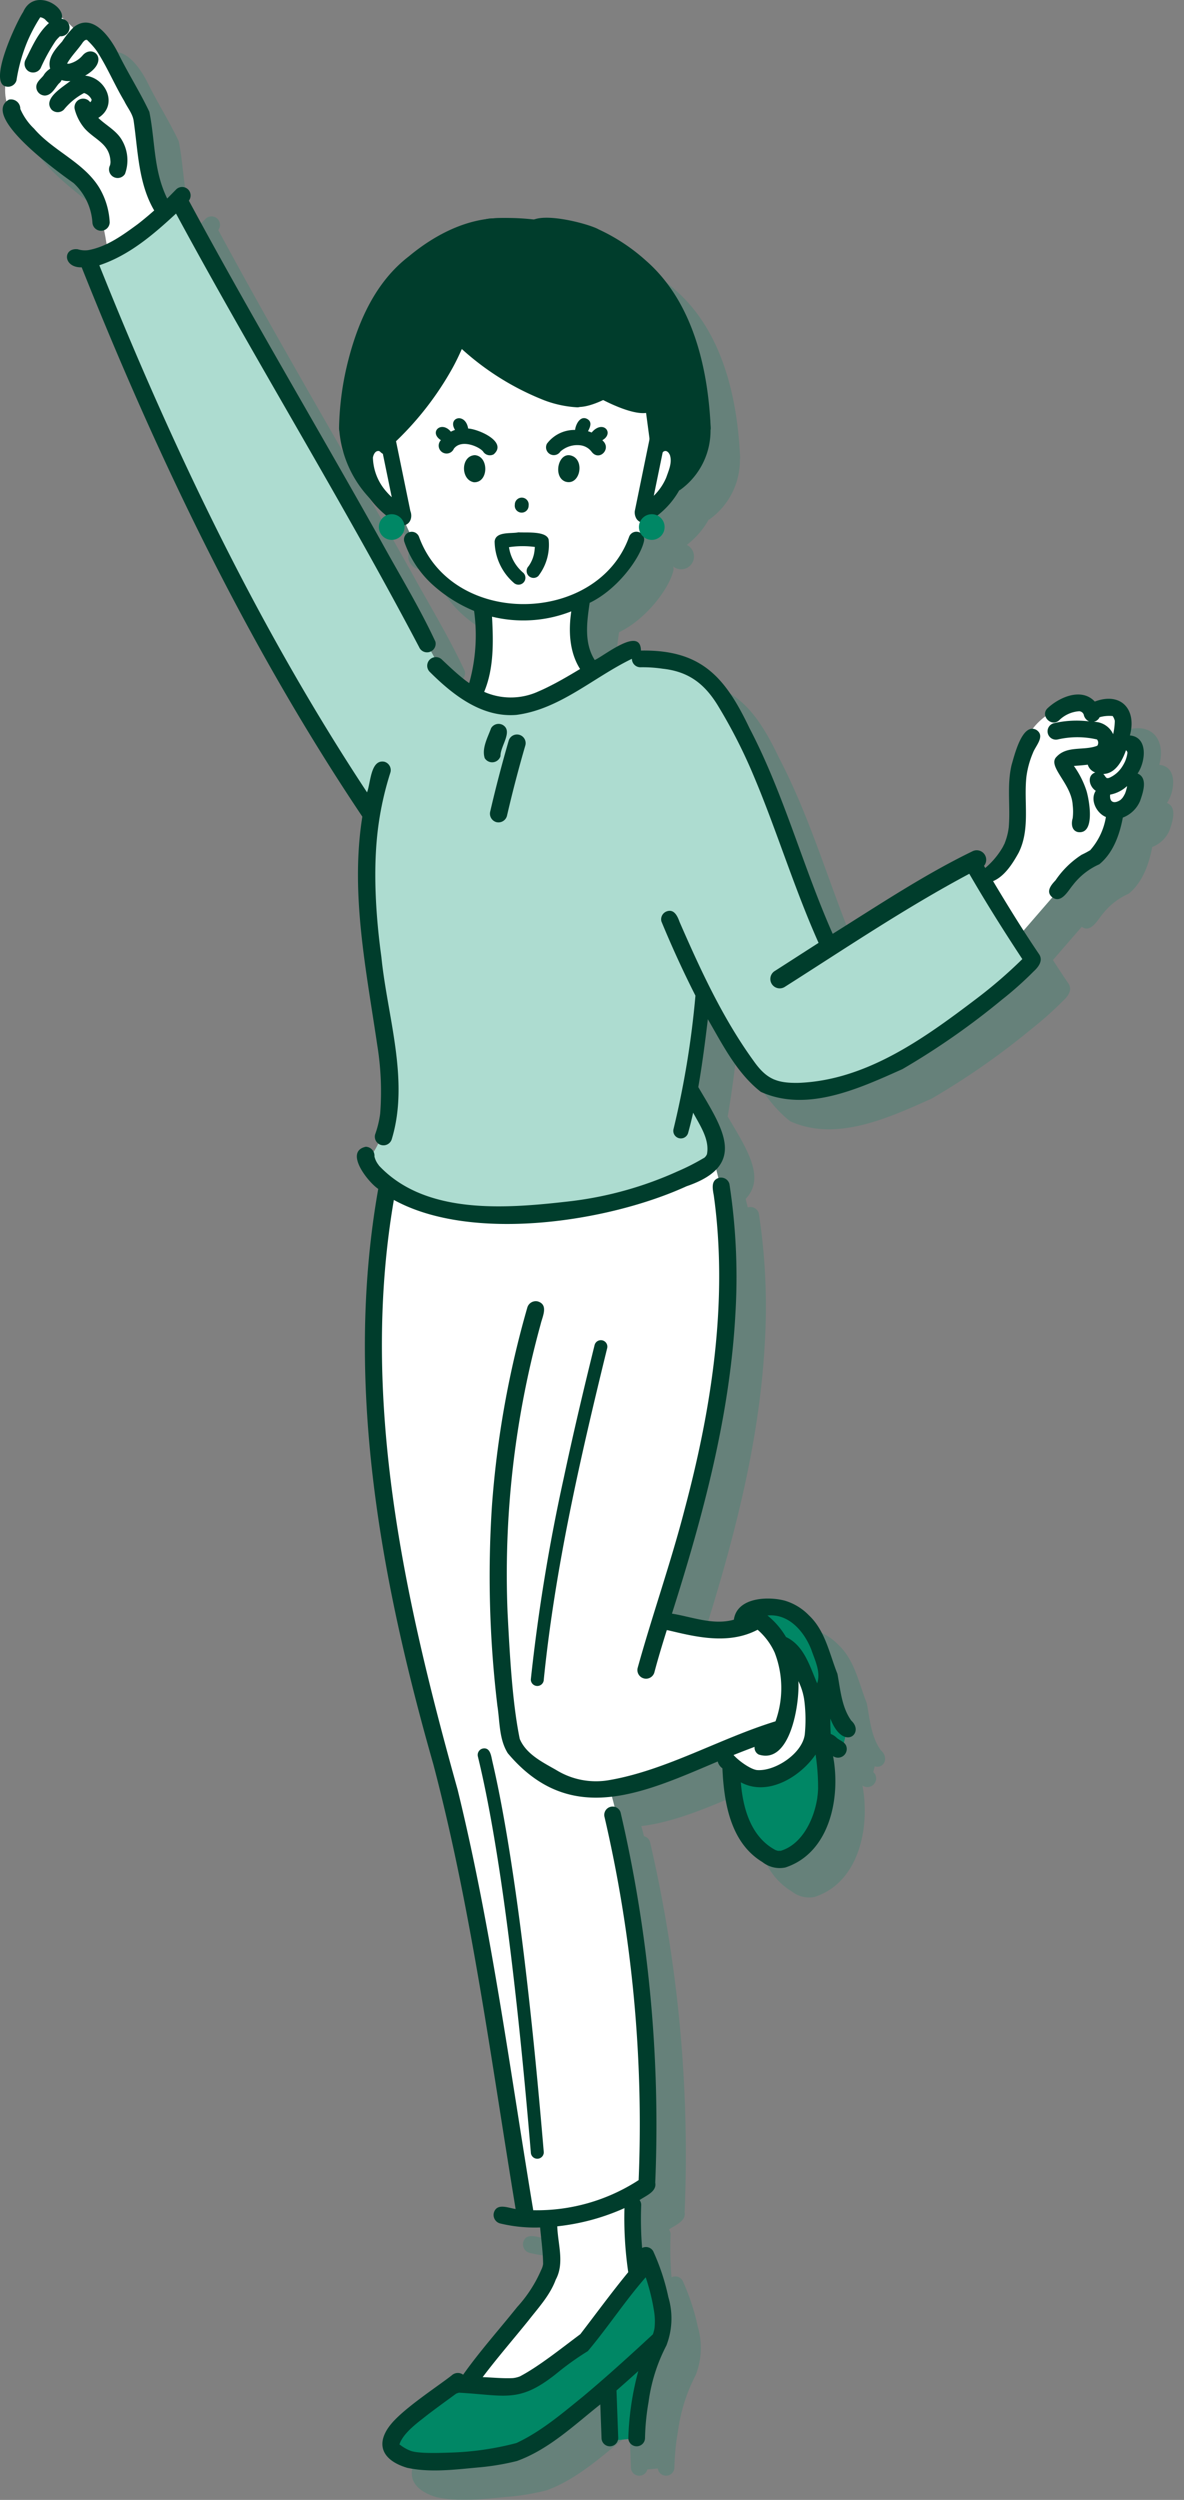 <svg xmlns="http://www.w3.org/2000/svg" width="180" height="380" viewBox="0 0 180 380">
  <rect x="0" y="0" width="180" height="380" fill="#808080" stroke="none"/>
  <g id="page_img02_hito" transform="translate(-2259.813 -313.928)">
    <g id="グループ_5480" data-name="グループ 5480" transform="translate(2259.813 313.928)">
      <g id="group" transform="translate(4.469 4.47)" opacity="0.2">
        <g id="グループ_5046" data-name="グループ 5046" transform="translate(0.778 1.3)">
          <g id="グループ_5044" data-name="グループ 5044" transform="translate(58.115 242.973)">
            <path id="パス_95629" data-name="パス 95629" d="M2761,982.049s.426,14.171,7.9,14.034,7.293-13.15,6.442-17.771l2.615,1.036.736-3.068s-2.671-4.094-2.89-7.507-3.03-12.656-11.2-10.771l4.173,5.27a10.534,10.534,0,0,1,4.439,7.013,51.415,51.415,0,0,1,.453,8.842S2768.3,987.185,2761,982.049Z" transform="translate(-2708.786 -957.752)" fill="#008765"/>
            <path id="パス_95630" data-name="パス 95630" d="M2687.521,1170.68l-9.513,13.412-9.426,6.222h-10.275s-11.125,6.7-10.023,9.46,12.668,3.7,19.744.746,13.164-9.435,13.164-9.435l.845,7.771,4.547-.423,1.793-12.292S2693.234,1180.988,2687.521,1170.68Z" transform="translate(-2648.207 -1072.116)" fill="#008765"/>
          </g>
          <g id="グループ_5045" data-name="グループ 5045">
            <path id="パス_95631" data-name="パス 95631" d="M2644.3,550.445s-3.464-.572-3.374,2.146,1.109,6.11,5.714,9.687c0,0,3.624,10.716,11.806,13.436,0,0,.931,12.068-1.156,13.79,0,0,9.95,3.538,18.265-3.642,0,0-2.61-2.888-2.23-10.9,0,0,9.348-4.545,9.958-13.044,0,0,6.658-5.045,5.346-8.9s-3.116-2.026-3.116-2.026l.927-7.341s-1.884-13.972-21.718-13.607S2644.2,539.908,2644.3,550.445Z" transform="translate(-2586.179 -485.05)" fill="#008765"/>
            <path id="パス_95632" data-name="パス 95632" d="M2547.705,463.7s-2.223-1.138-4.658-13.722-8.594-14.773-9.233-13.318c0,0-5.538-6.638-7.544-2.364s-5.431,10.92-2.427,14.708,10.616,8.36,12.074,11.276,2.358,9.62,2.358,9.62Z" transform="translate(-2522.66 -432.857)" fill="#008765"/>
            <path id="パス_95633" data-name="パス 95633" d="M2843.443,687.493s4.795-1.027,5.334-7.572-1.358-14.039,5.547-17.882,13.009,1.6,10.3,3.862c0,0,3.952,2.288,1.272,5.17,0,0,3.3,3.451-1.932,6.5a9.9,9.9,0,0,1-5.737,8.072l-9.3,10.74Z" transform="translate(-2694.954 -555.233)" fill="#008765"/>
            <path id="パス_95634" data-name="パス 95634" d="M2686.162,1154.342l.457,7.589-13.191,17.555,7.874.808,9.453-6.993s8.9-10.1,8.9-10.432-.62-12.28-.62-12.28Z" transform="translate(-2603.637 -818.352)" fill="#008765"/>
            <path id="パス_95635" data-name="パス 95635" d="M2758.309,987.036s1.515,4.431,5.8,4.146,8.712-4.136,8.564-7.379-1.67-12.135-5.228-12.045c0,0,2.708,9.279-.139,12.045Z" transform="translate(-2649.228 -722.301)" fill="#008765"/>
          </g>
          <path id="パス_95636" data-name="パス 95636" d="M2645.284,814.989s-3.765,26.045-2.1,37.133,7.406,43.419,13.565,63.916l9.531,55.485s10.349,1.315,18.446-4.714c0,0,.034-41.049-5.613-60.1l25.283-8.924s5.5-13.14-3.518-16.91c0,0-6.109,3.431-13.821-.557,0,0,8.409-25.049,8.623-34.453s3.573-19.921-.8-34.828Z" transform="translate(-2587.164 -635.977)" fill="#008765"/>
          <path id="パス_95637" data-name="パス 95637" d="M2615.129,572.563s-3.982,1.46-11.483-5.265l-20.895-38.148-19.206-33.682s-7.454,9.186-13.833,9.073c0,0,13.2,29.443,21.14,45.68,7.988,16.342,20.914,38.663,20.914,38.663a62.714,62.714,0,0,0,1.114,20.246c2.442,10.657,4.948,26.794-.734,32.492,0,0,7.848,13.38,35.606,6.741,0,0,16.875-3.854,17.561-7.541s-3.856-10.789-3.856-10.789l1.928-13.948s5.672,11.916,8.955,13.686,9.043,3.077,21.831-3.843,19.213-14.787,19.213-14.787L2684.2,596.2l-21.66,12.932s-13.5-42.636-24.348-43.783l-7.654-1.491S2622.45,571.414,2615.129,572.563Z" transform="translate(-2537.19 -466.486)" fill="#008765"/>
          <path id="パス_95638" data-name="パス 95638" d="M2662.022,501.837a35.957,35.957,0,0,0-6.893-.139c-2.659.351-14.766,7.623-17.238,14.041s-5.626,17.281-5.513,17.967a17.116,17.116,0,0,0,5.179,11.047s-3.627-6.487-.8-8.255,11.338-10.273,14.112-16.2c0,0,15.7,9.994,17.853,10.031s5.084-1.744,5.084-1.744,4.573,2.432,5.222,2.624l.666,4.994s2.2-1.9,3.617-.018.779,6.837.779,6.837a11.079,11.079,0,0,0,4.737-9.318c0-6.46-5.409-18.959-5.409-18.959S2673.79,500.986,2662.022,501.837Z" transform="translate(-2581.588 -469.764)" fill="#008765"/>
        </g>
        <g id="グループ_5049" data-name="グループ 5049" transform="translate(0)">
          <g id="グループ_5047" data-name="グループ 5047">
            <path id="パス_95639" data-name="パス 95639" d="M2633.652,534.907a1.34,1.34,0,0,0,1.315-1.315,43.042,43.042,0,0,1,.311-4.471c.173-1.366.424-2.724.731-4.065,1.064-4.281,2.5-8.647,5.2-12.189,3.59-4.136,8.406-7.635,13.918-8.484a14.106,14.106,0,0,1,3.023-.047c.774.146,1.769.047,1.984-.878a1.33,1.33,0,0,0-.918-1.617c-5.982-.926-11.781,1.9-16.28,5.647-4.959,3.806-7.608,9.674-9.147,15.589a44.569,44.569,0,0,0-1.453,10.516A1.327,1.327,0,0,0,2633.652,534.907Z" transform="translate(-2580.79 -468.512)" fill="#008765"/>
            <path id="パス_95640" data-name="パス 95640" d="M2695.919,504.312a14.022,14.022,0,0,1,3.448.013,18.733,18.733,0,0,1,4.218,1.2c10.171,4.552,13.934,12.7,15.536,23.23a45.078,45.078,0,0,1,.35,4.776,1.315,1.315,0,0,0,2.629,0c-.391-9.092-2.7-19.2-9.8-25.425a28.7,28.7,0,0,0-7.226-4.783c-1.69-.98-11.433-3.492-10.768.072A1.356,1.356,0,0,0,2695.919,504.312Zm.019,0c.217-.031.06-.007,0,0Z" transform="translate(-2614.054 -468.449)" fill="#008765"/>
            <path id="パス_95641" data-name="パス 95641" d="M2718.568,553.455c-.026-1.119-1.094-1.376-2.02-1.372a12.508,12.508,0,0,1-2.575-.7,36.4,36.4,0,0,1-6.4-3.6,5.248,5.248,0,0,1-1.58-1.811,1.315,1.315,0,0,0-2.271,1.327C2704.2,549.849,2718.158,557.872,2718.568,553.455Z" transform="translate(-2619.032 -491.96)" fill="#008765"/>
            <path id="パス_95642" data-name="パス 95642" d="M2652.444,542.957c.526-.955,1-1.934,1.438-2.932a40.919,40.919,0,0,0,12.552,7.8,16.691,16.691,0,0,0,5,1.063,1.315,1.315,0,0,0,0-2.629c-5.208-.428-9.706-3.648-13.925-6.479a14.085,14.085,0,0,1-3.034-3.112,1.321,1.321,0,0,0-2.353,1.18c-1.239,2.109-2.136,4.492-3.6,6.507a56.983,56.983,0,0,1-7.139,8.562c-2.322-.226-3.9,2.218-3.663,4.345.347,3.992,3.188,7.367,6.52,9.374,1.4.69,2.318-.721,1.819-1.985l-2.177-10.61A47.114,47.114,0,0,0,2652.444,542.957Zm14.007,2.061Zm-25.123,10.471c.02.026.042.052.064.078l-.008,0Zm-.851.626c-.023.06-.038.072,0,0Zm2.027,5.687a8.118,8.118,0,0,1-2.139-5.275c.077-.433.344-1.047.867-1-.06-.015-.111-.039.018,0a.236.236,0,0,0,.064,0s-.006,0-.01,0l-.006,0,.005,0a.085.085,0,0,1-.031,0c.051-.017.2.145.144.071.07.059.058.05-.025-.036l.008,0a1.8,1.8,0,0,0,.478.395l1.353,6.589C2642.977,562.315,2642.733,562.066,2642.5,561.8Z" transform="translate(-2583.673 -486.971)" fill="#008765"/>
            <path id="パス_95643" data-name="パス 95643" d="M2690.05,594.569a1.056,1.056,0,1,0,2.1.148A1.056,1.056,0,1,0,2690.05,594.569Z" transform="translate(-2611.784 -517.859)" fill="#008765"/>
            <path id="パス_95644" data-name="パス 95644" d="M2706.645,579.734c-2.27-1.215-3.292,3.132-1.209,3.816C2707.51,584.153,2708.311,580.683,2706.645,579.734Zm-.759,2.229a.39.39,0,0,1,.009.064C2705.877,581.963,2705.879,581.949,2705.885,581.963Zm-.094-.045h0v0Z" transform="translate(-2619.444 -510.33)" fill="#008765"/>
            <path id="パス_95645" data-name="パス 95645" d="M2709.137,570.493c1.355-1.124-.334-2.852-1.938-.957a4.888,4.888,0,0,0-.552-.2c.325-.617.673-1.4-.105-1.854-1.062-.58-1.751.776-1.861,1.657a5.244,5.244,0,0,0-4.274,2.088,1.184,1.184,0,0,0,2.043,1.194,3.859,3.859,0,0,1,3.157-.929,2.51,2.51,0,0,1,1.56.929c1.164,1.609,3.16-.453,1.66-1.7C2708.926,570.64,2709.031,570.566,2709.137,570.493Z" transform="translate(-2617.254 -503.787)" fill="#008765"/>
            <path id="パス_95646" data-name="パス 95646" d="M2672.917,572.866c2.149-1.89-2.3-3.831-3.886-3.917-.415-2.5-3.184-1.685-2,.209a4.509,4.509,0,0,0-.629.271c-1.465-1.742-3.387.09-1.516,1.289a1.2,1.2,0,1,0,1.969,1.3c1.123-1.5,3.823-.338,4.442.42A1.213,1.213,0,0,0,2672.917,572.866Zm-5.215-1.459c-.058.027-.069.025,0,0Zm3.169.645c.038.027.035.028,0,0Z" transform="translate(-2597.857 -503.81)" fill="#008765"/>
            <path id="パス_95647" data-name="パス 95647" d="M2675.032,579.509c-2.186.076-2.209,3.782-.146,4.123C2677.125,583.706,2677.178,579.693,2675.032,579.509Zm.034,2.525h0Z" transform="translate(-2602.826 -510.324)" fill="#008765"/>
            <path id="パス_95648" data-name="パス 95648" d="M2645.342,578.154l-.02,0,.039.007Z" transform="translate(-2587.765 -509.595)" fill="#008765"/>
            <path id="パス_95649" data-name="パス 95649" d="M2740.941,579.371l-.021-.04.023.047Z" transform="translate(-2639.111 -510.228)" fill="#008765"/>
            <path id="パス_95650" data-name="パス 95650" d="M2729.678,584.1a1.336,1.336,0,0,0,1.8.472,12.687,12.687,0,0,0,4.718-4.771c1.677-2.735,2.3-8.149-1.978-8.6a1.182,1.182,0,0,0-2.331-.175c-.269,1.271-2.136,10.426-2.448,11.927A1.854,1.854,0,0,0,2729.678,584.1Zm4.894-10.006a2.41,2.41,0,0,1,.171.281c0-.014.038.079.058.115l-.034-.068c.39,1.151-.168,2.348-.544,3.43l.041-.093-.059.136a8.49,8.49,0,0,1-1.88,2.741l1.352-6.589a2.263,2.263,0,0,1,.165-.157c-.015.023-.017.03.024-.014a.625.625,0,0,1,.254-.047c-.045-.016-.066-.036.044,0a.228.228,0,0,1,.055,0c-.01-.011.024.006.047.019a.253.253,0,0,1-.046-.017.026.026,0,0,1-.012.009A.732.732,0,0,1,2734.572,574.1Zm-.712-.231-.012,0c.022-.026.045-.048.066-.076C2733.913,573.8,2733.883,573.833,2733.86,573.865Zm-.019.012.01,0-.031.026Zm.094-.036.011-.006S2733.943,573.837,2733.935,573.84Zm-.134.076-.019.015A.081.081,0,0,1,2733.8,573.917Z" transform="translate(-2632.933 -505.273)" fill="#008765"/>
            <path id="パス_95651" data-name="パス 95651" d="M2739.792,578.151h0l0,0Z" transform="translate(-2638.503 -509.594)" fill="#008765"/>
            <path id="パス_95652" data-name="パス 95652" d="M2739.662,578.16a.177.177,0,0,0-.089-.01A.154.154,0,0,0,2739.662,578.16Z" transform="translate(-2638.387 -509.593)" fill="#008765"/>
            <path id="パス_95653" data-name="パス 95653" d="M2739.769,586.856l.005-.013-.018.042Z" transform="translate(-2638.485 -514.263)" fill="#008765"/>
            <path id="パス_95654" data-name="パス 95654" d="M2680.377,657.407l.1.039C2680.511,657.46,2680.512,657.459,2680.377,657.407Z" transform="translate(-2606.593 -552.163)" fill="#008765"/>
            <path id="パス_95655" data-name="パス 95655" d="M2682.792,667.937a1.322,1.322,0,0,0-1.8.472c-.508,1.408-1.448,3.056-.97,4.557a1.325,1.325,0,0,0,2.4-.314C2682.373,671.156,2684.361,668.9,2682.792,667.937Z" transform="translate(-2606.332 -557.724)" fill="#008765"/>
            <path id="パス_95656" data-name="パス 95656" d="M2682.863,684.571a1.335,1.335,0,0,0,1.617-.918q1.25-5.406,2.8-10.736a1.315,1.315,0,0,0-2.536-.7q-1.545,5.328-2.8,10.736A1.336,1.336,0,0,0,2682.863,684.571Z" transform="translate(-2607.416 -559.605)" fill="#008765"/>
            <path id="パス_95657" data-name="パス 95657" d="M2698.8,1175.081c.044-.107.134-.387,0,0Z" transform="translate(-2616.487 -830.099)" fill="#008765"/>
            <path id="パス_95658" data-name="パス 95658" d="M2652.184,1232.619a.209.209,0,0,0-.011.045l.016.016A.1.1,0,0,0,2652.184,1232.619Z" transform="translate(-2591.444 -861.11)" fill="#008765"/>
            <path id="パス_95659" data-name="パス 95659" d="M2690.527,1232.216c.114-.05.285-.14,0,0Z" transform="translate(-2612.044 -860.853)" fill="#008765"/>
            <path id="パス_95660" data-name="パス 95660" d="M2644.917,773.525c-.012-.069-.016-.087.006.043C2644.921,773.553,2644.919,773.539,2644.917,773.525Z" transform="translate(-2587.542 -614.501)" fill="#008765"/>
            <path id="パス_95661" data-name="パス 95661" d="M2685.827,1043.657c-.952-8.686-2.039-17.361-3.474-25.982-.645-3.845-1.361-7.681-2.242-11.479-.2-.847-.311-2.259-1.52-1.982a1,1,0,0,0-.689,1.213c.9,3.712,1.632,7.465,2.286,11.227,1.095,6.325,1.965,12.62,2.746,19.012,1.211,9.947,2.174,19.922,3.012,29.906a.986.986,0,0,0,1.972,0C2687.3,1058.259,2686.622,1050.953,2685.827,1043.657Z" transform="translate(-2605.247 -738.414)" fill="#008765"/>
            <path id="パス_95662" data-name="パス 95662" d="M2753.085,809.058c-.074.106-.084.154-.07.151A1.3,1.3,0,0,0,2753.085,809.058Z" transform="translate(-2645.604 -633.615)" fill="#008765"/>
            <path id="パス_95663" data-name="パス 95663" d="M2689.5,607.526a5.011,5.011,0,0,1-.918,2.48,1.052,1.052,0,0,0,1.488,1.487,7.754,7.754,0,0,0,1.564-5.552c-.373-1.325-3.461-1-4.6-1.083-1.128.233-3.465-.172-3.611,1.39a8.486,8.486,0,0,0,2.9,6.274,1.052,1.052,0,0,0,1.487-1.488,6.324,6.324,0,0,1-2.206-3.92,14.012,14.012,0,0,1,3.938-.033C2689.529,607.23,2689.51,607.378,2689.5,607.526Zm.059-1.168c-.022-.077-.01-.06,0,0Z" transform="translate(-2608.226 -523.939)" fill="#008765"/>
            <path id="パス_95664" data-name="パス 95664" d="M2776.45,1037.816h.032l-.041,0Z" transform="translate(-2658.188 -756.48)" fill="#008765"/>
            <path id="パス_95665" data-name="パス 95665" d="M2775.625,1037.553c.04.012.08.026.12.041a.292.292,0,0,0-.13-.046Z" transform="translate(-2657.745 -756.337)" fill="#008765"/>
            <path id="パス_95666" data-name="パス 95666" d="M2777.287,1037.812a.183.183,0,0,0,.04-.005c-.024,0-.048,0-.068.005Z" transform="translate(-2658.628 -756.476)" fill="#008765"/>
            <path id="パス_95667" data-name="パス 95667" d="M2744.152,732.767l-.006-.015Z" transform="translate(-2640.843 -592.631)" fill="#008765"/>
            <path id="パス_95668" data-name="パス 95668" d="M2741.869,668.807c-2.443-3.6-4.728-7.324-6.963-11.06,1.751-.737,2.974-2.671,3.875-4.3,1.831-3.636.757-7.754,1.2-11.63a13.747,13.747,0,0,1,.983-3.56c.4-1.1,1.957-2.587.494-3.521-2.132-1.088-3.3,3.882-3.732,5.319-.76,3.171-.146,6.435-.452,9.641l0-.008a9.662,9.662,0,0,1-.623,2.338c.078-.115.092-.135.077-.112-.145.216-.245.475-.371.694a12.054,12.054,0,0,1-2.643,3.139l-.19-.327a1.442,1.442,0,0,0-1.794-2.193c-7.39,3.59-14.25,8.181-21.208,12.526-4.558-10.27-7.415-21.265-12.64-31.244-3.72-7.806-7.33-11.966-16.512-11.811-.038-3.744-5.536.76-7.024,1.438-1.658-2.6-1.187-5.808-.773-8.693,4.289-2.063,7.679-6.833,8.248-9.326a1.181,1.181,0,0,0-2.254-.7c-4.8,13.384-26.873,13.856-31.93,0a1.181,1.181,0,0,0-2.253.7,15.761,15.761,0,0,0,4.144,6.411,21.834,21.834,0,0,0,6.478,4.142,27.041,27.041,0,0,1-.742,10.973c-.165-.106-.6-.43-.683-.493-1.224-.96-2.356-2.029-3.484-3.1a1.315,1.315,0,0,0-1.859,1.859c3.518,3.513,7.921,6.994,13.19,6.567,6.622-.849,11.741-5.724,17.571-8.528a1.288,1.288,0,0,0,1.268,1.287,20.848,20.848,0,0,1,3.414.221c3.909.425,6.333,2.261,8.362,5.559a79.842,79.842,0,0,1,5.548,10.913c3.333,7.887,6.147,17.074,9.787,25.2-2.212,1.415-4.416,2.843-6.628,4.257a1.427,1.427,0,1,0,1.441,2.464c9.271-5.886,18.4-12.053,28.1-17.222,2.546,4.406,5.263,8.718,8.061,12.967a71.1,71.1,0,0,1-7.044,6.074c-7.892,5.989-16.681,12.342-26.947,12.741-3.333.062-4.915-.576-6.861-3.338-4.694-6.477-8.072-13.824-11.259-21.132.082.194,0,.005-.03-.072l.024.057c-.292-.813-.786-1.937-1.863-1.609a1.282,1.282,0,0,0-.886,1.561c1.579,3.819,3.3,7.589,5.171,11.275a137.073,137.073,0,0,1-3.334,20.285,1.149,1.149,0,0,0,2.214.611q.425-1.542.773-3.105c1.016,1.907,2.526,4.051,2.1,6.3.01-.014.017-.026.029-.042-.038.04-.062.179-.1.193a1.248,1.248,0,0,1-.322.385,33.6,33.6,0,0,1-4.043,2.067,55.292,55.292,0,0,1-16.169,4.537c-9.578,1.105-22.135,2.267-29.315-5.455.035.049.077.075.007-.025a3.293,3.293,0,0,1-.641-1.3,1.362,1.362,0,0,0-1.322-1.481c-3.339.73.367,5.4,1.9,6.406-5.2,29.351.306,59.166,8.377,87.466,5.839,22.192,8.77,44.99,12.51,67.593-1.107-.139-2.854-.975-3.31.573a1.337,1.337,0,0,0,.918,1.617,22.5,22.5,0,0,0,6.117.618c.164,1.852.435,3.7.453,5.56a2.959,2.959,0,0,1-.26.838l0-.013a20.289,20.289,0,0,1-3.682,5.71c-2.739,3.425-5.681,6.706-8.217,10.287a1.361,1.361,0,0,0-1.732.1c-1.826,1.442-6.222,4.314-8.539,6.653-3.141,3.141-2.616,6.078,1.74,7.394,3.605.783,7.426.252,11.07-.07a37.743,37.743,0,0,0,5.636-.957c4.838-1.745,8.706-5.453,12.678-8.605q.093,2.55.187,5.1a1.269,1.269,0,0,0,2.539,0q-.133-3.608-.264-7.216,1.671-1.461,3.314-2.952a43.86,43.86,0,0,0-1.516,10.168,1.269,1.269,0,0,0,2.538,0,35.866,35.866,0,0,1,.54-5.469,25.916,25.916,0,0,1,2.711-8.588,11.392,11.392,0,0,0,.3-7.34,33.5,33.5,0,0,0-2.312-7,1.27,1.27,0,0,0-1.68-.482,53.9,53.9,0,0,1-.138-6.529,1.181,1.181,0,0,0-.251-.746c.911-.649,2.645-1.266,2.383-2.64a209.659,209.659,0,0,0-5.268-56.294,1.27,1.27,0,0,0-2.447.675,206.061,206.061,0,0,1,5.192,55.221A28.407,28.407,0,0,1,2665,859.775c-3.551-21.358-6.343-42.882-11.5-63.935-8.112-29.046-14.88-59.424-9.692-89.638,11.828,6.524,32.591,3.372,44.5-2.079,9.368-3.2,5.5-8.747,1.781-15.071.6-3.427,1.041-6.877,1.453-10.321,2.269,3.914,4.421,8.209,8.052,11.043,7.038,3.187,14.991-.536,21.522-3.451a113.45,113.45,0,0,0,15.117-10.545,52.957,52.957,0,0,0,4.842-4.314C2741.823,670.78,2742.575,669.789,2741.869,668.807Zm-73.54-41.131c-.827.437-1.666.86-2.526,1.225a10.051,10.051,0,0,1-8.115.138l.029.011-.178-.082c1.492-3.558,1.4-7.632,1.194-11.424a19.944,19.944,0,0,0,12.049-.806c-.439,2.934-.3,6.186,1.336,8.76C2670.87,626.251,2669.615,626.992,2668.329,627.676Zm23.728,1.941c.091.115.04.052,0,0Zm-8.718,245.354a9.681,9.681,0,0,1,.1,2.7,5.319,5.319,0,0,1-.255.971c-3.472,3.215-6.972,6.4-10.6,9.437-3.215,2.606-6.429,5.363-10.21,7.115l.048-.024a44.678,44.678,0,0,1-10.356,1.455c-1.728.06-4.686.139-5.763-.3a6.219,6.219,0,0,1-1.62-.947.354.354,0,0,1-.029.09.378.378,0,0,1,.013-.106l-.016-.017c0-.033.018-.041.027-.028.6-1.781,3.039-3.463,4.029-4.274,1.5-1.156,3.036-2.261,4.558-3.378a3.044,3.044,0,0,1,.452-.154c7.347.407,9.264,1.7,15.367-3.358a43.843,43.843,0,0,1,4.211-2.96c3.045-3.611,5.667-7.649,8.8-11.222A31.273,31.273,0,0,1,2683.34,874.971Zm-6.43-17.51Zm1.443,2.22q.258-.112.514-.231a56.491,56.491,0,0,0,.574,9.742c-2.52,3.068-4.863,6.275-7.281,9.422-2.851,2.125-6.336,4.927-9.194,6.421a4.153,4.153,0,0,1-1.063.258c-1.531.074-3.062-.095-4.593-.147,2.158-2.866,4.666-5.761,6.956-8.6,1.535-1.972,3.276-3.836,4.154-6.216,1.367-2.519.311-5.411.234-8.11A33.508,33.508,0,0,0,2678.353,859.681Zm-36.875-158.773-.006-.012Zm5.719,4.081.116.048A.573.573,0,0,1,2647.2,704.99Zm22.985,1.49a.657.657,0,0,0,.109-.019A.323.323,0,0,1,2670.183,706.481Zm20.823-6.672.1-.074a2.738,2.738,0,0,1-.266.206Zm10.457-11.867c.331.1.122.061,0,0Z" transform="translate(-2583.931 -523.806)" fill="#008765"/>
            <path id="パス_95669" data-name="パス 95669" d="M2736.757,899.288c-1.473-2.049-1.653-4.708-2.11-7.12-1.216-3.033-1.837-6.548-4.343-8.9a8.45,8.45,0,0,0-3.674-2.225c-2.622-.69-7.264-.471-7.727,2.9-3.172.876-6.3-.421-9.412-.924,4.7-14.8,8.8-29.966,9.644-45.543a93.281,93.281,0,0,0-.907-19.772,1.319,1.319,0,0,0-1.617-.918c-1.247.385-.925,1.7-.759,2.679.147,1.031.267,2.067.372,3.1,1.5,15.021-.947,30.136-4.812,44.636-2.1,8.109-4.9,16.013-7.137,24.081a1.316,1.316,0,0,0,2.536.7c.572-2.171,1.227-4.321,1.9-6.465a2.153,2.153,0,0,0,.26.051c3.872.906,9.037,2.279,13.539-.1a10.094,10.094,0,0,1,2.6,3.481,14.948,14.948,0,0,1,.123,10.44c-8.478,2.607-16.611,7.439-25.249,8.93a11.522,11.522,0,0,1-8.089-1.53c-2.082-1.191-4.569-2.4-5.543-4.726-1.134-5.5-1.521-12.874-1.844-19.044a142.831,142.831,0,0,1,5.013-43.96c.261-1.162,1.244-2.964-.4-3.491a1.34,1.34,0,0,0-1.617.918,147.656,147.656,0,0,0-5.389,30.285,165.284,165.284,0,0,0,.843,30.3c.375,2.41.239,5.032,1.575,7.168,9.509,11.3,20.594,6.052,31.917,1.254a1.8,1.8,0,0,0,.712,1.039c.233,5.239,1.229,11.314,6.084,14.251a4.236,4.236,0,0,0,3.487.823c6.78-2.218,8.436-10.666,7.252-16.924a1.329,1.329,0,0,0,2.04-1.422c-.173-.711-.929-.909-1.442-1.319a2.587,2.587,0,0,0-.954-.632q-.075-1.167-.056-2.337C2735.521,904.035,2738.856,901.2,2736.757,899.288Zm-20.835-79.327c-.008-.057-.017-.127,0,0Zm-22.4,87.7-.039-.015C2693.308,907.582,2693.447,907.634,2693.522,907.665Zm.027.012h0Zm36.135-6.3c-.357,2.867-4.4,5.578-7.172,5.432-.905-.027-2.771-1.3-3.658-2.294q1.593-.637,3.2-1.24a1.178,1.178,0,0,0,.627,1.168c4.86,1.571,6.244-7.887,6.028-11.162a9.663,9.663,0,0,1,.868,2.7c0-.009.066.484.064.476A23.087,23.087,0,0,1,2729.684,901.372Zm-1.913-16.98c-.02-.016-.039-.031-.05-.04C2727.737,884.367,2727.754,884.379,2727.771,884.393Zm.079.06Zm-3.84-1.152c3.229-.313,5.551,2.4,6.651,5.147.557,1.656,1.493,3.428.906,5.172-1.122-2.595-1.976-5.742-4.737-7.047A12.062,12.062,0,0,0,2724.01,883.3Zm7.7,26.219q-.016.539-.071,1.075c-.01.108-.11.592-.016.18-.474,3.531-2.377,7.33-5.587,8.294.073,0,.126,0-.024,0-.061.016-.126.017-.044,0-.113,0-.225,0-.338,0,.045,0,.084.009.08.019-.013-.005-.333-.033-.121-.021a1.434,1.434,0,0,1-.251-.077c-.01.031-.144-.063-.187-.058l.057.012c-3.723-1.993-4.928-6.346-5.247-10.283,4.065,2.2,9.011-.8,11.366-4.225A33.179,33.179,0,0,1,2731.708,909.519Zm5-10.279a.261.261,0,0,1-.068-.09Z" transform="translate(-2607.336 -637.737)" fill="#008765"/>
            <path id="パス_95670" data-name="パス 95670" d="M2695.314,921.75a.986.986,0,0,0,1.972,0c1.721-17.01,5.562-33.721,9.62-50.3a.986.986,0,1,0-1.9-.524c-1.655,6.7-3.246,13.426-4.683,20.181A281.054,281.054,0,0,0,2695.314,921.75Z" transform="translate(-2614.615 -666.455)" fill="#008765"/>
            <path id="パス_95671" data-name="パス 95671" d="M2532.642,475.387a8.979,8.979,0,0,1,2.855,5.969,1.315,1.315,0,0,0,2.629,0,11.372,11.372,0,0,0-1.585-5.266c-2.384-3.89-6.984-5.568-9.922-8.987a9.149,9.149,0,0,1-2.082-2.99,1.423,1.423,0,0,0-1.732-1.414C2518.406,465.225,2530.531,473.893,2532.642,475.387Zm.989,1.06c.061.076.054.075,0,0Zm-3-5.819-.062-.048Zm.015.012-.014-.012C2530.691,470.677,2530.761,470.732,2530.643,470.64Z" transform="translate(-2521.448 -447.555)" fill="#008765"/>
            <path id="パス_95672" data-name="パス 95672" d="M2521.868,443.189a1.33,1.33,0,0,0,1.617-.918,25.712,25.712,0,0,1,1.673-5.953l-.016.04a24.642,24.642,0,0,1,1.959-3.689,1.593,1.593,0,0,1,.721.321c.04.043.341.386.156.141a1.8,1.8,0,0,0,.448.42c-1.688,1.5-2.553,3.577-3.548,5.546a1.346,1.346,0,0,0,.471,1.8,1.331,1.331,0,0,0,1.8-.472,27.482,27.482,0,0,1,2.232-4.07c.011-.025.11-.151.146-.2l-.037.052a4.981,4.981,0,0,1,.536-.579c-.007,0,.027-.036.069-.069l.007,0a.279.279,0,0,1,.045-.037l-.039.037a1.33,1.33,0,1,0,.232-2.65c.723-1.905-4.192-4.774-5.836-1.046C2523.5,433.363,2519.132,442.587,2521.868,443.189Zm8.3-7.687.012-.011h0l-.011.011Zm.02,0,.02-.012C2530.251,435.482,2530.261,435.491,2530.185,435.5Zm-5.022.807Z" transform="translate(-2520.98 -430.048)" fill="#008765"/>
            <path id="パス_95673" data-name="パス 95673" d="M2540.522,442.02a.362.362,0,0,0,.082-.067h-.006Z" transform="translate(-2531.476 -436.442)" fill="#008765"/>
            <path id="パス_95674" data-name="パス 95674" d="M2539.177,443.43c-.016.022-.031.045-.048.068,0,0,.031-.038.108-.148C2539.217,443.375,2539.2,443.4,2539.177,443.43Z" transform="translate(-2530.728 -437.192)" fill="#008765"/>
            <path id="パス_95675" data-name="パス 95675" d="M2549.254,443.11a.349.349,0,0,0,.059.012l-.024-.017Z" transform="translate(-2536.166 -437.061)" fill="#008765"/>
            <path id="パス_95676" data-name="パス 95676" d="M2549.338,443.1h0s-.009,0-.015,0l0,0Z" transform="translate(-2536.203 -437.057)" fill="#008765"/>
            <path id="パス_95677" data-name="パス 95677" d="M2549.237,443.11h0l0,0h0Z" transform="translate(-2536.156 -437.064)" fill="#008765"/>
            <path id="パス_95678" data-name="パス 95678" d="M2549.451,443.189l-.03-.018a.049.049,0,0,0,.021-.006c-.013-.008-.044-.01-.061-.026a.06.06,0,0,1-.037-.011l.009.009-.021,0,0,0a.361.361,0,0,0-.044,0c.055.037.1.025.148.055l-.008-.007Z" transform="translate(-2536.186 -437.074)" fill="#008765"/>
            <path id="パス_95679" data-name="パス 95679" d="M2875.453,663.6l.051.007A.308.308,0,0,0,2875.453,663.6Z" transform="translate(-2711.368 -555.489)" fill="#008765"/>
            <path id="パス_95680" data-name="パス 95680" d="M2887.074,666.711c0-.04-.025-.078-.032-.128A.173.173,0,0,0,2887.074,666.711Z" transform="translate(-2717.591 -557.091)" fill="#008765"/>
            <path id="パス_95681" data-name="パス 95681" d="M2878.259,670.119c1.212-1.742,1.667-5.542-1.168-5.79,1.08-3.943-1.344-6.662-5.335-5.149-2.007-2.153-5.369-.686-7.186,1.019-1.171,1.146.631,2.955,1.8,1.795a4.809,4.809,0,0,1,3.038-1.346c-.1-.023.108.019.137.009a.583.583,0,0,1-.086,0,.832.832,0,0,1,.41.191c.051.05.164.254.094.094-.085-.193.088.171.11.206a1.409,1.409,0,0,0,.823,1.047,15.253,15.253,0,0,0-5.415.289,1.27,1.27,0,0,0,.675,2.448,13.264,13.264,0,0,1,5.9,0c-.1-.118.012.013.061.033-.006-.008-.008-.015-.006-.019s.023.033.019.036l.007.01-.008-.01s-.005,0-.01,0a.738.738,0,0,1,.116.7c0-.007-.009.036-.022.081.03-.052.062-.091,0,0-.021.06-.056.129-.024.034l-.054.075a.294.294,0,0,1,.04-.014c-.022.015-.049.022-.061.045a.11.11,0,0,0-.049.026.059.059,0,0,1,.01-.012c-2,.751-4.533-.061-6.125,1.649-1.488,1.436,2.277,4.06,2.446,7.355a8.248,8.248,0,0,1,0,1.989c-.233.789-.188,1.874.785,2.107,2.676.411,1.758-4.753,1.316-6.263a13.91,13.91,0,0,0-1.919-3.79c.8-.057,1.361-.1,2.112-.192a1.775,1.775,0,0,0,1.14,1.179c-1.329.487-.914,2.161.075,2.792-.912,1.379.108,3.406,1.542,3.984a10.09,10.09,0,0,1-2.379,5.036.033.033,0,0,1,.019,0c-.115.071-.177.135-.063.028a13.13,13.13,0,0,1-1.268.675,13.864,13.864,0,0,0-3.968,3.885c-.625.664-1.483,1.644-.6,2.49,1.324,1.154,2.377-.661,3.1-1.6-.03.033.083-.1.1-.127l0,.009a10.3,10.3,0,0,1,4.053-3.207c2.11-1.717,3.091-4.5,3.578-7.1a4.65,4.65,0,0,0,2.622-2.523C2879.078,673.051,2879.876,670.772,2878.259,670.119Zm-9.691-1.167,0-.007C2868.644,668.931,2868.614,668.942,2868.568,668.952Zm7.751-1.891c.065-.158.121-.319.179-.48a.559.559,0,0,1,.22.331c0,.112-.032.358.01.05a5.526,5.526,0,0,1-.331,1.232q-.079.2.02-.042a6.13,6.13,0,0,1-.77,1.313q.153-.2.021-.032a4.407,4.407,0,0,1-1.531,1.252c-.713.367-.674-.085-1.085-.5C2874.747,670.145,2875.758,668.474,2876.319,667.06Zm-2.712,3.815a.219.219,0,0,1-.1-.07C2873.534,670.818,2873.561,670.843,2873.607,670.875Zm-.1-.074h0l0,0Zm-1.9-8.54a1.306,1.306,0,0,0,.885-.707,5.51,5.51,0,0,1,1.987-.175,3.873,3.873,0,0,1,.242.441c-.171-.321.063.114.047.21.055-.121.01.134.054.159a.229.229,0,0,1-.022-.032,10.039,10.039,0,0,1-.252,1.983A3.211,3.211,0,0,0,2871.609,662.261Zm.571,3.611.034-.027C2872.233,665.846,2872.229,665.855,2872.18,665.872Zm4.419,6.516a6.02,6.02,0,0,1-.251.8l.009-.034a4.128,4.128,0,0,1-.427.721l.035-.061a1.775,1.775,0,0,1-.313.319l.058-.032c-.926.639-1.737.481-1.619-.776a5.145,5.145,0,0,0,2.569-1.3A1.963,1.963,0,0,1,2876.6,672.389Z" transform="translate(-2705.319 -552.537)" fill="#008765"/>
            <path id="パス_95682" data-name="パス 95682" d="M2889.628,691.948c.048-.071.083-.143,0,0Z" transform="translate(-2718.982 -570.67)" fill="#008765"/>
            <path id="パス_95683" data-name="パス 95683" d="M2890.474,690.467c.037-.094.063-.236,0,0Z" transform="translate(-2719.436 -569.85)" fill="#008765"/>
            <path id="パス_95684" data-name="パス 95684" d="M2888.849,692.732c-.153.084-.075.052,0,0Z" transform="translate(-2718.516 -571.136)" fill="#008765"/>
            <path id="パス_95685" data-name="パス 95685" d="M2881.167,672.84a.233.233,0,0,0,.063.051A.22.22,0,0,0,2881.167,672.84Z" transform="translate(-2714.437 -560.452)" fill="#008765"/>
            <path id="パス_95686" data-name="パス 95686" d="M2881.482,674.631a.367.367,0,0,0-.021.037A.094.094,0,0,0,2881.482,674.631Z" transform="translate(-2714.595 -561.414)" fill="#008765"/>
            <path id="パス_95687" data-name="パス 95687" d="M2881.264,674.889l.011-.016a.163.163,0,0,0-.06.044A.306.306,0,0,0,2881.264,674.889Z" transform="translate(-2714.463 -561.544)" fill="#008765"/>
            <path id="パス_95688" data-name="パス 95688" d="M2881.312,672.928a.056.056,0,0,0-.013-.017.148.148,0,0,0,.012.017Z" transform="translate(-2714.508 -560.49)" fill="#008765"/>
            <path id="パス_95689" data-name="パス 95689" d="M2852.191,702.022v0C2852.081,702.293,2852.184,702.131,2852.191,702.022Z" transform="translate(-2698.847 -576.123)" fill="#008765"/>
            <path id="パス_95690" data-name="パス 95690" d="M2873.013,720.957l.046-.058c-.02.026-.041.05-.046.058Z" transform="translate(-2710.057 -586.264)" fill="#008765"/>
            <path id="パス_95691" data-name="パス 95691" d="M2878.988,709.2a.153.153,0,0,0-.045.025A.416.416,0,0,0,2878.988,709.2Z" transform="translate(-2713.242 -579.982)" fill="#008765"/>
            <path id="パス_95692" data-name="パス 95692" d="M2873.156,720.779c-.009.013-.026.035-.043.056C2873.131,720.812,2873.147,720.792,2873.156,720.779Z" transform="translate(-2710.111 -586.2)" fill="#008765"/>
            <path id="パス_95693" data-name="パス 95693" d="M2873.205,720.773l0-.005Z" transform="translate(-2710.161 -586.194)" fill="#008765"/>
            <path id="パス_95694" data-name="パス 95694" d="M2582.455,558.167c-1.863,11.68.611,23.411,2.3,34.956l0-.025a44.052,44.052,0,0,1,.413,10.192,14.974,14.974,0,0,1-.767,3.174,1.315,1.315,0,0,0,2.536.7c2.7-8.929-.686-18.641-1.588-27.666-.843-6.147-1.352-13.552-.436-20.1a47.382,47.382,0,0,1,1.814-7.96,1.325,1.325,0,0,0-.918-1.617c-2.126-.416-2.082,3.268-2.64,4.651-16.523-25.048-29.57-52.317-40.7-80.119,4.55-1.513,8.216-4.666,11.661-7.859,11.924,22.1,25.369,43.878,36.956,65.9a1.309,1.309,0,0,0,2.474-.833c-2.439-5.249-5.482-10.2-8.263-15.278-9.681-17.282-19.815-34.315-29.216-51.751a1.292,1.292,0,0,0-1.914-1.724c-.46.468-.917.938-1.383,1.4-2.115-4.368-1.788-8.6-2.71-13.178-1.435-3.041-3.274-5.91-4.755-8.943-1.186-2.349-3.859-6.227-6.758-3.912a13.311,13.311,0,0,0-1.746,2.166c-1,1.113-2.286,2.509-1.819,4.128a3.264,3.264,0,0,0-1.048,1.074l.206-.266c-.417.653-1.258,1.12-1.269,1.964a1.325,1.325,0,0,0,1.315,1.315c1.059-.044,1.542-1.2,2.178-1.894l-.206.266c.17-.258.468-.425.559-.732a3.11,3.11,0,0,0,1.34.141c-1.126.923-4.256,2.688-2.856,4.368a1.331,1.331,0,0,0,1.859,0,9.993,9.993,0,0,1,3.073-2.533,1.9,1.9,0,0,1,1.144.988c-.008.132,0,.133.011.02a.516.516,0,0,1-.224.389,1.316,1.316,0,0,0-2.343,1.092,7.33,7.33,0,0,0,1.544,2.942c1.542,1.685,3.7,2.247,3.881,4.87q-.035-.292-.011-.075a1.718,1.718,0,0,1-.065.786,1.313,1.313,0,0,0,2.286,1.287,6.02,6.02,0,0,0-.419-5.06c-.826-1.516-2.439-2.292-3.638-3.459,3.089-1.933,1.181-6.11-2-6.421,3.947-2.276,1.153-4.926-.406-3.05a3.89,3.89,0,0,1-2.065,1.241c.059-.011.224,0-.046,0-.021,0-.173-.018-.232-.02.656-1.186,1.686-2.151,2.434-3.289.043-.03.188-.193.254-.242.021,0,.159-.1.23-.079a.183.183,0,0,1-.021-.013l-.032,0,.028-.007,0,0,.005,0a.154.154,0,0,1,.039-.005.525.525,0,0,1-.043-.036.239.239,0,0,0,.058.038h0l.024.013c-.048-.049-.01-.037.037.011.059.006.073.018.061.026.043.018.039.028.009.023.044.028.025.022-.012,0a11.761,11.761,0,0,1,1.2,1.31c.067.082.388.543.162.2,1.621,2.447,2.753,5.218,4.266,7.747.488,1.021,1.3,1.935,1.437,3.084.654,4.554.715,9.469,3.112,13.538-.792.7-1.649,1.421-2.473,2.059-2.3,1.689-4.718,3.466-7.579,3.979.089-.009.192-.018.048-.008a3.7,3.7,0,0,1-1.619-.13c-2.291-.265-2.261,2.816.6,2.748C2551.378,503.731,2565.006,532.138,2582.455,558.167Zm-38.773-101.442a.2.2,0,0,1,.039.1Zm-.542-4.04Zm-1.84-3.5a.2.2,0,0,1,0-.063A.287.287,0,0,1,2541.3,449.189Zm-3.83-5.509v0Zm.145.051-.062-.016h0Z" transform="translate(-2527.369 -434.031)" fill="#008765"/>
          </g>
          <g id="グループ_5048" data-name="グループ 5048" transform="translate(57.6 78.165)">
            <path id="パス_95695" data-name="パス 95695" d="M2734.723,600.848a1.95,1.95,0,1,1-1.95-1.941A1.946,1.946,0,0,1,2734.723,600.848Z" transform="translate(-2691.287 -598.907)" fill="#008765"/>
            <path id="パス_95696" data-name="パス 95696" d="M2645.414,600.848a1.95,1.95,0,1,0,1.95-1.941A1.946,1.946,0,0,0,2645.414,600.848Z" transform="translate(-2645.414 -598.907)" fill="#008765"/>
          </g>
        </g>
      </g>
      <g id="group-2" data-name="group" transform="translate(0)">
        <g id="グループ_5046-2" data-name="グループ 5046" transform="translate(0.778 1.3)">
          <g id="グループ_5044-2" data-name="グループ 5044" transform="translate(58.115 242.973)">
            <path id="パス_95629-2" data-name="パス 95629" d="M2761,982.049s.426,14.171,7.9,14.034,7.293-13.15,6.442-17.771l2.615,1.036.736-3.068s-2.671-4.094-2.89-7.507-3.03-12.656-11.2-10.771l4.173,5.27a10.534,10.534,0,0,1,4.439,7.013,51.415,51.415,0,0,1,.453,8.842S2768.3,987.185,2761,982.049Z" transform="translate(-2708.786 -957.752)" fill="#008765"/>
            <path id="パス_95630-2" data-name="パス 95630" d="M2687.521,1170.68l-9.513,13.412-9.426,6.222h-10.275s-11.125,6.7-10.023,9.46,12.668,3.7,19.744.746,13.164-9.435,13.164-9.435l.845,7.771,4.547-.423,1.793-12.292S2693.234,1180.988,2687.521,1170.68Z" transform="translate(-2648.207 -1072.116)" fill="#008765"/>
          </g>
          <g id="グループ_5045-2" data-name="グループ 5045">
            <path id="パス_95631-2" data-name="パス 95631" d="M2644.3,550.445s-3.464-.572-3.374,2.146,1.109,6.11,5.714,9.687c0,0,3.624,10.716,11.806,13.436,0,0,.931,12.068-1.156,13.79,0,0,9.95,3.538,18.265-3.642,0,0-2.61-2.888-2.23-10.9,0,0,9.348-4.545,9.958-13.044,0,0,6.658-5.045,5.346-8.9s-3.116-2.026-3.116-2.026l.927-7.341s-1.884-13.972-21.718-13.607S2644.2,539.908,2644.3,550.445Z" transform="translate(-2586.179 -485.05)" fill="#fff"/>
            <path id="パス_95632-2" data-name="パス 95632" d="M2547.705,463.7s-2.223-1.138-4.658-13.722-8.594-14.773-9.233-13.318c0,0-5.538-6.638-7.544-2.364s-5.431,10.92-2.427,14.708,10.616,8.36,12.074,11.276,2.358,9.62,2.358,9.62Z" transform="translate(-2522.66 -432.857)" fill="#fff"/>
            <path id="パス_95633-2" data-name="パス 95633" d="M2843.443,687.493s4.795-1.027,5.334-7.572-1.358-14.039,5.547-17.882,13.009,1.6,10.3,3.862c0,0,3.952,2.288,1.272,5.17,0,0,3.3,3.451-1.932,6.5a9.9,9.9,0,0,1-5.737,8.072l-9.3,10.74Z" transform="translate(-2694.954 -555.233)" fill="#fff"/>
            <path id="パス_95634-2" data-name="パス 95634" d="M2686.162,1154.342l.457,7.589-13.191,17.555,7.874.808,9.453-6.993s8.9-10.1,8.9-10.432-.62-12.28-.62-12.28Z" transform="translate(-2603.637 -818.352)" fill="#fff"/>
            <path id="パス_95635-2" data-name="パス 95635" d="M2758.309,987.036s1.515,4.431,5.8,4.146,8.712-4.136,8.564-7.379-1.67-12.135-5.228-12.045c0,0,2.708,9.279-.139,12.045Z" transform="translate(-2649.228 -722.301)" fill="#fff"/>
          </g>
          <path id="パス_95636-2" data-name="パス 95636" d="M2645.284,814.989s-3.765,26.045-2.1,37.133,7.406,43.419,13.565,63.916l9.531,55.485s10.349,1.315,18.446-4.714c0,0,.034-41.049-5.613-60.1l25.283-8.924s5.5-13.14-3.518-16.91c0,0-6.109,3.431-13.821-.557,0,0,8.409-25.049,8.623-34.453s3.573-19.921-.8-34.828Z" transform="translate(-2587.164 -635.977)" fill="#fff"/>
          <path id="パス_95637-2" data-name="パス 95637" d="M2615.129,572.563s-3.982,1.46-11.483-5.265l-20.895-38.148-19.206-33.682s-7.454,9.186-13.833,9.073c0,0,13.2,29.443,21.14,45.68,7.988,16.342,20.914,38.663,20.914,38.663a62.714,62.714,0,0,0,1.114,20.246c2.442,10.657,4.948,26.794-.734,32.492,0,0,7.848,13.38,35.606,6.741,0,0,16.875-3.854,17.561-7.541s-3.856-10.789-3.856-10.789l1.928-13.948s5.672,11.916,8.955,13.686,9.043,3.077,21.831-3.843,19.213-14.787,19.213-14.787L2684.2,596.2l-21.66,12.932s-13.5-42.636-24.348-43.783l-7.654-1.491S2622.45,571.414,2615.129,572.563Z" transform="translate(-2537.19 -466.486)" fill="#addcd0"/>
          <path id="パス_95638-2" data-name="パス 95638" d="M2662.022,501.837a35.957,35.957,0,0,0-6.893-.139c-2.659.351-14.766,7.623-17.238,14.041s-5.626,17.281-5.513,17.967a17.116,17.116,0,0,0,5.179,11.047s-3.627-6.487-.8-8.255,11.338-10.273,14.112-16.2c0,0,15.7,9.994,17.853,10.031s5.084-1.744,5.084-1.744,4.573,2.432,5.222,2.624l.666,4.994s2.2-1.9,3.617-.018.779,6.837.779,6.837a11.079,11.079,0,0,0,4.737-9.318c0-6.46-5.409-18.959-5.409-18.959S2673.79,500.986,2662.022,501.837Z" transform="translate(-2581.588 -469.764)" fill="#003d2c"/>
        </g>
        <g id="グループ_5049-2" data-name="グループ 5049">
          <g id="グループ_5047-2" data-name="グループ 5047">
            <path id="パス_95639-2" data-name="パス 95639" d="M2633.652,534.907a1.34,1.34,0,0,0,1.315-1.315,43.042,43.042,0,0,1,.311-4.471c.173-1.366.424-2.724.731-4.065,1.064-4.281,2.5-8.647,5.2-12.189,3.59-4.136,8.406-7.635,13.918-8.484a14.106,14.106,0,0,1,3.023-.047c.774.146,1.769.047,1.984-.878a1.33,1.33,0,0,0-.918-1.617c-5.982-.926-11.781,1.9-16.28,5.647-4.959,3.806-7.608,9.674-9.147,15.589a44.569,44.569,0,0,0-1.453,10.516A1.327,1.327,0,0,0,2633.652,534.907Z" transform="translate(-2580.79 -468.512)" fill="#003d2c"/>
            <path id="パス_95640-2" data-name="パス 95640" d="M2695.919,504.312a14.022,14.022,0,0,1,3.448.013,18.733,18.733,0,0,1,4.218,1.2c10.171,4.552,13.934,12.7,15.536,23.23a45.078,45.078,0,0,1,.35,4.776,1.315,1.315,0,0,0,2.629,0c-.391-9.092-2.7-19.2-9.8-25.425a28.7,28.7,0,0,0-7.226-4.783c-1.69-.98-11.433-3.492-10.768.072A1.356,1.356,0,0,0,2695.919,504.312Zm.019,0c.217-.031.06-.007,0,0Z" transform="translate(-2614.054 -468.449)" fill="#003d2c"/>
            <path id="パス_95641-2" data-name="パス 95641" d="M2718.568,553.455c-.026-1.119-1.094-1.376-2.02-1.372a12.508,12.508,0,0,1-2.575-.7,36.4,36.4,0,0,1-6.4-3.6,5.248,5.248,0,0,1-1.58-1.811,1.315,1.315,0,0,0-2.271,1.327C2704.2,549.849,2718.158,557.872,2718.568,553.455Z" transform="translate(-2619.032 -491.96)" fill="#003d2c"/>
            <path id="パス_95642-2" data-name="パス 95642" d="M2652.444,542.957c.526-.955,1-1.934,1.438-2.932a40.919,40.919,0,0,0,12.552,7.8,16.691,16.691,0,0,0,5,1.063,1.315,1.315,0,0,0,0-2.629c-5.208-.428-9.706-3.648-13.925-6.479a14.085,14.085,0,0,1-3.034-3.112,1.321,1.321,0,0,0-2.353,1.18c-1.239,2.109-2.136,4.492-3.6,6.507a56.983,56.983,0,0,1-7.139,8.562c-2.322-.226-3.9,2.218-3.663,4.345.347,3.992,3.188,7.367,6.52,9.374,1.4.69,2.318-.721,1.819-1.985l-2.177-10.61A47.114,47.114,0,0,0,2652.444,542.957Zm14.007,2.061Zm-25.123,10.471c.02.026.042.052.064.078l-.008,0Zm-.851.626c-.023.06-.038.072,0,0Zm2.027,5.687a8.118,8.118,0,0,1-2.139-5.275c.077-.433.344-1.047.867-1-.06-.015-.111-.039.018,0a.236.236,0,0,0,.064,0s-.006,0-.01,0l-.006,0,.005,0a.085.085,0,0,1-.031,0c.051-.017.2.145.144.071.07.059.058.05-.025-.036l.008,0a1.8,1.8,0,0,0,.478.395l1.353,6.589C2642.977,562.315,2642.733,562.066,2642.5,561.8Z" transform="translate(-2583.673 -486.971)" fill="#003d2c"/>
            <path id="パス_95643-2" data-name="パス 95643" d="M2690.05,594.569a1.056,1.056,0,1,0,2.1.148A1.056,1.056,0,1,0,2690.05,594.569Z" transform="translate(-2611.784 -517.859)" fill="#003d2c"/>
            <path id="パス_95644-2" data-name="パス 95644" d="M2706.645,579.734c-2.27-1.215-3.292,3.132-1.209,3.816C2707.51,584.153,2708.311,580.683,2706.645,579.734Zm-.759,2.229a.39.39,0,0,1,.009.064C2705.877,581.963,2705.879,581.949,2705.885,581.963Zm-.094-.045h0v0Z" transform="translate(-2619.444 -510.33)" fill="#003d2c"/>
            <path id="パス_95645-2" data-name="パス 95645" d="M2709.137,570.493c1.355-1.124-.334-2.852-1.938-.957a4.888,4.888,0,0,0-.552-.2c.325-.617.673-1.4-.105-1.854-1.062-.58-1.751.776-1.861,1.657a5.244,5.244,0,0,0-4.274,2.088,1.184,1.184,0,0,0,2.043,1.194,3.859,3.859,0,0,1,3.157-.929,2.51,2.51,0,0,1,1.56.929c1.164,1.609,3.16-.453,1.66-1.7C2708.926,570.64,2709.031,570.566,2709.137,570.493Z" transform="translate(-2617.254 -503.787)" fill="#003d2c"/>
            <path id="パス_95646-2" data-name="パス 95646" d="M2672.917,572.866c2.149-1.89-2.3-3.831-3.886-3.917-.415-2.5-3.184-1.685-2,.209a4.509,4.509,0,0,0-.629.271c-1.465-1.742-3.387.09-1.516,1.289a1.2,1.2,0,1,0,1.969,1.3c1.123-1.5,3.823-.338,4.442.42A1.213,1.213,0,0,0,2672.917,572.866Zm-5.215-1.459c-.058.027-.069.025,0,0Zm3.169.645c.038.027.035.028,0,0Z" transform="translate(-2597.857 -503.81)" fill="#003d2c"/>
            <path id="パス_95647-2" data-name="パス 95647" d="M2675.032,579.509c-2.186.076-2.209,3.782-.146,4.123C2677.125,583.706,2677.178,579.693,2675.032,579.509Zm.034,2.525h0Z" transform="translate(-2602.826 -510.324)" fill="#003d2c"/>
            <path id="パス_95648-2" data-name="パス 95648" d="M2645.342,578.154l-.02,0,.039.007Z" transform="translate(-2587.765 -509.595)" fill="#003d2c"/>
            <path id="パス_95649-2" data-name="パス 95649" d="M2740.941,579.371l-.021-.04.023.047Z" transform="translate(-2639.111 -510.228)" fill="#003d2c"/>
            <path id="パス_95650-2" data-name="パス 95650" d="M2729.678,584.1a1.336,1.336,0,0,0,1.8.472,12.687,12.687,0,0,0,4.718-4.771c1.677-2.735,2.3-8.149-1.978-8.6a1.182,1.182,0,0,0-2.331-.175c-.269,1.271-2.136,10.426-2.448,11.927A1.854,1.854,0,0,0,2729.678,584.1Zm4.894-10.006a2.41,2.41,0,0,1,.171.281c0-.014.038.079.058.115l-.034-.068c.39,1.151-.168,2.348-.544,3.43l.041-.093-.059.136a8.49,8.49,0,0,1-1.88,2.741l1.352-6.589a2.263,2.263,0,0,1,.165-.157c-.015.023-.017.03.024-.014a.625.625,0,0,1,.254-.047c-.045-.016-.066-.036.044,0a.228.228,0,0,1,.055,0c-.01-.011.024.006.047.019a.253.253,0,0,1-.046-.017.026.026,0,0,1-.012.009A.732.732,0,0,1,2734.572,574.1Zm-.712-.231-.012,0c.022-.026.045-.048.066-.076C2733.913,573.8,2733.883,573.833,2733.86,573.865Zm-.019.012.01,0-.031.026Zm.094-.036.011-.006S2733.943,573.837,2733.935,573.84Zm-.134.076-.019.015A.081.081,0,0,1,2733.8,573.917Z" transform="translate(-2632.933 -505.273)" fill="#003d2c"/>
            <path id="パス_95651-2" data-name="パス 95651" d="M2739.792,578.151h0l0,0Z" transform="translate(-2638.503 -509.594)" fill="#003d2c"/>
            <path id="パス_95652-2" data-name="パス 95652" d="M2739.662,578.16a.177.177,0,0,0-.089-.01A.154.154,0,0,0,2739.662,578.16Z" transform="translate(-2638.387 -509.593)" fill="#003d2c"/>
            <path id="パス_95653-2" data-name="パス 95653" d="M2739.769,586.856l.005-.013-.018.042Z" transform="translate(-2638.485 -514.263)" fill="#003d2c"/>
            <path id="パス_95654-2" data-name="パス 95654" d="M2680.377,657.407l.1.039C2680.511,657.46,2680.512,657.459,2680.377,657.407Z" transform="translate(-2606.593 -552.163)" fill="#003d2c"/>
            <path id="パス_95655-2" data-name="パス 95655" d="M2682.792,667.937a1.322,1.322,0,0,0-1.8.472c-.508,1.408-1.448,3.056-.97,4.557a1.325,1.325,0,0,0,2.4-.314C2682.373,671.156,2684.361,668.9,2682.792,667.937Z" transform="translate(-2606.332 -557.724)" fill="#003d2c"/>
            <path id="パス_95656-2" data-name="パス 95656" d="M2682.863,684.571a1.335,1.335,0,0,0,1.617-.918q1.25-5.406,2.8-10.736a1.315,1.315,0,0,0-2.536-.7q-1.545,5.328-2.8,10.736A1.336,1.336,0,0,0,2682.863,684.571Z" transform="translate(-2607.416 -559.605)" fill="#003d2c"/>
            <path id="パス_95657-2" data-name="パス 95657" d="M2698.8,1175.081c.044-.107.134-.387,0,0Z" transform="translate(-2616.487 -830.099)" fill="#003d2c"/>
            <path id="パス_95658-2" data-name="パス 95658" d="M2652.184,1232.619a.209.209,0,0,0-.011.045l.016.016A.1.1,0,0,0,2652.184,1232.619Z" transform="translate(-2591.444 -861.11)" fill="#003d2c"/>
            <path id="パス_95659-2" data-name="パス 95659" d="M2690.527,1232.216c.114-.05.285-.14,0,0Z" transform="translate(-2612.044 -860.853)" fill="#003d2c"/>
            <path id="パス_95660-2" data-name="パス 95660" d="M2644.917,773.525c-.012-.069-.016-.087.006.043C2644.921,773.553,2644.919,773.539,2644.917,773.525Z" transform="translate(-2587.542 -614.501)" fill="#003d2c"/>
            <path id="パス_95661-2" data-name="パス 95661" d="M2685.827,1043.657c-.952-8.686-2.039-17.361-3.474-25.982-.645-3.845-1.361-7.681-2.242-11.479-.2-.847-.311-2.259-1.52-1.982a1,1,0,0,0-.689,1.213c.9,3.712,1.632,7.465,2.286,11.227,1.095,6.325,1.965,12.62,2.746,19.012,1.211,9.947,2.174,19.922,3.012,29.906a.986.986,0,0,0,1.972,0C2687.3,1058.259,2686.622,1050.953,2685.827,1043.657Z" transform="translate(-2605.247 -738.414)" fill="#003d2c"/>
            <path id="パス_95662-2" data-name="パス 95662" d="M2753.085,809.058c-.074.106-.084.154-.07.151A1.3,1.3,0,0,0,2753.085,809.058Z" transform="translate(-2645.604 -633.615)" fill="#003d2c"/>
            <path id="パス_95663-2" data-name="パス 95663" d="M2689.5,607.526a5.011,5.011,0,0,1-.918,2.48,1.052,1.052,0,0,0,1.488,1.487,7.754,7.754,0,0,0,1.564-5.552c-.373-1.325-3.461-1-4.6-1.083-1.128.233-3.465-.172-3.611,1.39a8.486,8.486,0,0,0,2.9,6.274,1.052,1.052,0,0,0,1.487-1.488,6.324,6.324,0,0,1-2.206-3.92,14.012,14.012,0,0,1,3.938-.033C2689.529,607.23,2689.51,607.378,2689.5,607.526Zm.059-1.168c-.022-.077-.01-.06,0,0Z" transform="translate(-2608.226 -523.939)" fill="#003d2c"/>
            <path id="パス_95664-2" data-name="パス 95664" d="M2776.45,1037.816h.032l-.041,0Z" transform="translate(-2658.188 -756.48)" fill="#003d2c"/>
            <path id="パス_95665-2" data-name="パス 95665" d="M2775.625,1037.553c.04.012.08.026.12.041a.292.292,0,0,0-.13-.046Z" transform="translate(-2657.745 -756.337)" fill="#003d2c"/>
            <path id="パス_95666-2" data-name="パス 95666" d="M2777.287,1037.812a.183.183,0,0,0,.04-.005c-.024,0-.048,0-.068.005Z" transform="translate(-2658.628 -756.476)" fill="#003d2c"/>
            <path id="パス_95667-2" data-name="パス 95667" d="M2744.152,732.767l-.006-.015Z" transform="translate(-2640.843 -592.631)" fill="#003d2c"/>
            <path id="パス_95668-2" data-name="パス 95668" d="M2741.869,668.807c-2.443-3.6-4.728-7.324-6.963-11.06,1.751-.737,2.974-2.671,3.875-4.3,1.831-3.636.757-7.754,1.2-11.63a13.747,13.747,0,0,1,.983-3.56c.4-1.1,1.957-2.587.494-3.521-2.132-1.088-3.3,3.882-3.732,5.319-.76,3.171-.146,6.435-.452,9.641l0-.008a9.662,9.662,0,0,1-.623,2.338c.078-.115.092-.135.077-.112-.145.216-.245.475-.371.694a12.054,12.054,0,0,1-2.643,3.139l-.19-.327a1.442,1.442,0,0,0-1.794-2.193c-7.39,3.59-14.25,8.181-21.208,12.526-4.558-10.27-7.415-21.265-12.64-31.244-3.72-7.806-7.33-11.966-16.512-11.811-.038-3.744-5.536.76-7.024,1.438-1.658-2.6-1.187-5.808-.773-8.693,4.289-2.063,7.679-6.833,8.248-9.326a1.181,1.181,0,0,0-2.254-.7c-4.8,13.384-26.873,13.856-31.93,0a1.181,1.181,0,0,0-2.253.7,15.761,15.761,0,0,0,4.144,6.411,21.834,21.834,0,0,0,6.478,4.142,27.041,27.041,0,0,1-.742,10.973c-.165-.106-.6-.43-.683-.493-1.224-.96-2.356-2.029-3.484-3.1a1.315,1.315,0,0,0-1.859,1.859c3.518,3.513,7.921,6.994,13.19,6.567,6.622-.849,11.741-5.724,17.571-8.528a1.288,1.288,0,0,0,1.268,1.287,20.848,20.848,0,0,1,3.414.221c3.909.425,6.333,2.261,8.362,5.559a79.842,79.842,0,0,1,5.548,10.913c3.333,7.887,6.147,17.074,9.787,25.2-2.212,1.415-4.416,2.843-6.628,4.257a1.427,1.427,0,1,0,1.441,2.464c9.271-5.886,18.4-12.053,28.1-17.222,2.546,4.406,5.263,8.718,8.061,12.967a71.1,71.1,0,0,1-7.044,6.074c-7.892,5.989-16.681,12.342-26.947,12.741-3.333.062-4.915-.576-6.861-3.338-4.694-6.477-8.072-13.824-11.259-21.132.082.194,0,.005-.03-.072l.024.057c-.292-.813-.786-1.937-1.863-1.609a1.282,1.282,0,0,0-.886,1.561c1.579,3.819,3.3,7.589,5.171,11.275a137.073,137.073,0,0,1-3.334,20.285,1.149,1.149,0,0,0,2.214.611q.425-1.542.773-3.105c1.016,1.907,2.526,4.051,2.1,6.3.01-.014.017-.026.029-.042-.038.04-.062.179-.1.193a1.248,1.248,0,0,1-.322.385,33.6,33.6,0,0,1-4.043,2.067,55.292,55.292,0,0,1-16.169,4.537c-9.578,1.105-22.135,2.267-29.315-5.455.035.049.077.075.007-.025a3.293,3.293,0,0,1-.641-1.3,1.362,1.362,0,0,0-1.322-1.481c-3.339.73.367,5.4,1.9,6.406-5.2,29.351.306,59.166,8.377,87.466,5.839,22.192,8.77,44.99,12.51,67.593-1.107-.139-2.854-.975-3.31.573a1.337,1.337,0,0,0,.918,1.617,22.5,22.5,0,0,0,6.117.618c.164,1.852.435,3.7.453,5.56a2.959,2.959,0,0,1-.26.838l0-.013a20.289,20.289,0,0,1-3.682,5.71c-2.739,3.425-5.681,6.706-8.217,10.287a1.361,1.361,0,0,0-1.732.1c-1.826,1.442-6.222,4.314-8.539,6.653-3.141,3.141-2.616,6.078,1.74,7.394,3.605.783,7.426.252,11.07-.07a37.743,37.743,0,0,0,5.636-.957c4.838-1.745,8.706-5.453,12.678-8.605q.093,2.55.187,5.1a1.269,1.269,0,0,0,2.539,0q-.133-3.608-.264-7.216,1.671-1.461,3.314-2.952a43.86,43.86,0,0,0-1.516,10.168,1.269,1.269,0,0,0,2.538,0,35.866,35.866,0,0,1,.54-5.469,25.916,25.916,0,0,1,2.711-8.588,11.392,11.392,0,0,0,.3-7.34,33.5,33.5,0,0,0-2.312-7,1.27,1.27,0,0,0-1.68-.482,53.9,53.9,0,0,1-.138-6.529,1.181,1.181,0,0,0-.251-.746c.911-.649,2.645-1.266,2.383-2.64a209.659,209.659,0,0,0-5.268-56.294,1.27,1.27,0,0,0-2.447.675,206.061,206.061,0,0,1,5.192,55.221A28.407,28.407,0,0,1,2665,859.775c-3.551-21.358-6.343-42.882-11.5-63.935-8.112-29.046-14.88-59.424-9.692-89.638,11.828,6.524,32.591,3.372,44.5-2.079,9.368-3.2,5.5-8.747,1.781-15.071.6-3.427,1.041-6.877,1.453-10.321,2.269,3.914,4.421,8.209,8.052,11.043,7.038,3.187,14.991-.536,21.522-3.451a113.45,113.45,0,0,0,15.117-10.545,52.957,52.957,0,0,0,4.842-4.314C2741.823,670.78,2742.575,669.789,2741.869,668.807Zm-73.54-41.131c-.827.437-1.666.86-2.526,1.225a10.051,10.051,0,0,1-8.115.138l.029.011-.178-.082c1.492-3.558,1.4-7.632,1.194-11.424a19.944,19.944,0,0,0,12.049-.806c-.439,2.934-.3,6.186,1.336,8.76C2670.87,626.251,2669.615,626.992,2668.329,627.676Zm23.728,1.941c.091.115.04.052,0,0Zm-8.718,245.354a9.681,9.681,0,0,1,.1,2.7,5.319,5.319,0,0,1-.255.971c-3.472,3.215-6.972,6.4-10.6,9.437-3.215,2.606-6.429,5.363-10.21,7.115l.048-.024a44.678,44.678,0,0,1-10.356,1.455c-1.728.06-4.686.139-5.763-.3a6.219,6.219,0,0,1-1.62-.947.354.354,0,0,1-.029.09.378.378,0,0,1,.013-.106l-.016-.017c0-.033.018-.041.027-.028.6-1.781,3.039-3.463,4.029-4.274,1.5-1.156,3.036-2.261,4.558-3.378a3.044,3.044,0,0,1,.452-.154c7.347.407,9.264,1.7,15.367-3.358a43.843,43.843,0,0,1,4.211-2.96c3.045-3.611,5.667-7.649,8.8-11.222A31.273,31.273,0,0,1,2683.34,874.971Zm-6.43-17.51Zm1.443,2.22q.258-.112.514-.231a56.491,56.491,0,0,0,.574,9.742c-2.52,3.068-4.863,6.275-7.281,9.422-2.851,2.125-6.336,4.927-9.194,6.421a4.153,4.153,0,0,1-1.063.258c-1.531.074-3.062-.095-4.593-.147,2.158-2.866,4.666-5.761,6.956-8.6,1.535-1.972,3.276-3.836,4.154-6.216,1.367-2.519.311-5.411.234-8.11A33.508,33.508,0,0,0,2678.353,859.681Zm-36.875-158.773-.006-.012Zm5.719,4.081.116.048A.573.573,0,0,1,2647.2,704.99Zm22.985,1.49a.657.657,0,0,0,.109-.019A.323.323,0,0,1,2670.183,706.481Zm20.823-6.672.1-.074a2.738,2.738,0,0,1-.266.206Zm10.457-11.867c.331.1.122.061,0,0Z" transform="translate(-2583.931 -523.806)" fill="#003d2c"/>
            <path id="パス_95669-2" data-name="パス 95669" d="M2736.757,899.288c-1.473-2.049-1.653-4.708-2.11-7.12-1.216-3.033-1.837-6.548-4.343-8.9a8.45,8.45,0,0,0-3.674-2.225c-2.622-.69-7.264-.471-7.727,2.9-3.172.876-6.3-.421-9.412-.924,4.7-14.8,8.8-29.966,9.644-45.543a93.281,93.281,0,0,0-.907-19.772,1.319,1.319,0,0,0-1.617-.918c-1.247.385-.925,1.7-.759,2.679.147,1.031.267,2.067.372,3.1,1.5,15.021-.947,30.136-4.812,44.636-2.1,8.109-4.9,16.013-7.137,24.081a1.316,1.316,0,0,0,2.536.7c.572-2.171,1.227-4.321,1.9-6.465a2.153,2.153,0,0,0,.26.051c3.872.906,9.037,2.279,13.539-.1a10.094,10.094,0,0,1,2.6,3.481,14.948,14.948,0,0,1,.123,10.44c-8.478,2.607-16.611,7.439-25.249,8.93a11.522,11.522,0,0,1-8.089-1.53c-2.082-1.191-4.569-2.4-5.543-4.726-1.134-5.5-1.521-12.874-1.844-19.044a142.831,142.831,0,0,1,5.013-43.96c.261-1.162,1.244-2.964-.4-3.491a1.34,1.34,0,0,0-1.617.918,147.656,147.656,0,0,0-5.389,30.285,165.284,165.284,0,0,0,.843,30.3c.375,2.41.239,5.032,1.575,7.168,9.509,11.3,20.594,6.052,31.917,1.254a1.8,1.8,0,0,0,.712,1.039c.233,5.239,1.229,11.314,6.084,14.251a4.236,4.236,0,0,0,3.487.823c6.78-2.218,8.436-10.666,7.252-16.924a1.329,1.329,0,0,0,2.04-1.422c-.173-.711-.929-.909-1.442-1.319a2.587,2.587,0,0,0-.954-.632q-.075-1.167-.056-2.337C2735.521,904.035,2738.856,901.2,2736.757,899.288Zm-20.835-79.327c-.008-.057-.017-.127,0,0Zm-22.4,87.7-.039-.015C2693.308,907.582,2693.447,907.634,2693.522,907.665Zm.027.012h0Zm36.135-6.3c-.357,2.867-4.4,5.578-7.172,5.432-.905-.027-2.771-1.3-3.658-2.294q1.593-.637,3.2-1.24a1.178,1.178,0,0,0,.627,1.168c4.86,1.571,6.244-7.887,6.028-11.162a9.663,9.663,0,0,1,.868,2.7c0-.009.066.484.064.476A23.087,23.087,0,0,1,2729.684,901.372Zm-1.913-16.98c-.02-.016-.039-.031-.05-.04C2727.737,884.367,2727.754,884.379,2727.771,884.393Zm.079.06Zm-3.84-1.152c3.229-.313,5.551,2.4,6.651,5.147.557,1.656,1.493,3.428.906,5.172-1.122-2.595-1.976-5.742-4.737-7.047A12.062,12.062,0,0,0,2724.01,883.3Zm7.7,26.219q-.016.539-.071,1.075c-.01.108-.11.592-.016.18-.474,3.531-2.377,7.33-5.587,8.294.073,0,.126,0-.024,0-.061.016-.126.017-.044,0-.113,0-.225,0-.338,0,.045,0,.084.009.08.019-.013-.005-.333-.033-.121-.021a1.434,1.434,0,0,1-.251-.077c-.01.031-.144-.063-.187-.058l.057.012c-3.723-1.993-4.928-6.346-5.247-10.283,4.065,2.2,9.011-.8,11.366-4.225A33.179,33.179,0,0,1,2731.708,909.519Zm5-10.279a.261.261,0,0,1-.068-.09Z" transform="translate(-2607.336 -637.737)" fill="#003d2c"/>
            <path id="パス_95670-2" data-name="パス 95670" d="M2695.314,921.75a.986.986,0,0,0,1.972,0c1.721-17.01,5.562-33.721,9.62-50.3a.986.986,0,1,0-1.9-.524c-1.655,6.7-3.246,13.426-4.683,20.181A281.054,281.054,0,0,0,2695.314,921.75Z" transform="translate(-2614.615 -666.455)" fill="#003d2c"/>
            <path id="パス_95671-2" data-name="パス 95671" d="M2532.642,475.387a8.979,8.979,0,0,1,2.855,5.969,1.315,1.315,0,0,0,2.629,0,11.372,11.372,0,0,0-1.585-5.266c-2.384-3.89-6.984-5.568-9.922-8.987a9.149,9.149,0,0,1-2.082-2.99,1.423,1.423,0,0,0-1.732-1.414C2518.406,465.225,2530.531,473.893,2532.642,475.387Zm.989,1.06c.061.076.054.075,0,0Zm-3-5.819-.062-.048Zm.015.012-.014-.012C2530.691,470.677,2530.761,470.732,2530.643,470.64Z" transform="translate(-2521.448 -447.555)" fill="#003d2c"/>
            <path id="パス_95672-2" data-name="パス 95672" d="M2521.868,443.189a1.33,1.33,0,0,0,1.617-.918,25.712,25.712,0,0,1,1.673-5.953l-.016.04a24.642,24.642,0,0,1,1.959-3.689,1.593,1.593,0,0,1,.721.321c.04.043.341.386.156.141a1.8,1.8,0,0,0,.448.42c-1.688,1.5-2.553,3.577-3.548,5.546a1.346,1.346,0,0,0,.471,1.8,1.331,1.331,0,0,0,1.8-.472,27.482,27.482,0,0,1,2.232-4.07c.011-.025.11-.151.146-.2l-.037.052a4.981,4.981,0,0,1,.536-.579c-.007,0,.027-.036.069-.069l.007,0a.279.279,0,0,1,.045-.037l-.039.037a1.33,1.33,0,1,0,.232-2.65c.723-1.905-4.192-4.774-5.836-1.046C2523.5,433.363,2519.132,442.587,2521.868,443.189Zm8.3-7.687.012-.011h0l-.011.011Zm.02,0,.02-.012C2530.251,435.482,2530.261,435.491,2530.185,435.5Zm-5.022.807Z" transform="translate(-2520.98 -430.048)" fill="#003d2c"/>
            <path id="パス_95673-2" data-name="パス 95673" d="M2540.522,442.02a.362.362,0,0,0,.082-.067h-.006Z" transform="translate(-2531.476 -436.442)" fill="#003d2c"/>
            <path id="パス_95674-2" data-name="パス 95674" d="M2539.177,443.43c-.016.022-.031.045-.048.068,0,0,.031-.038.108-.148C2539.217,443.375,2539.2,443.4,2539.177,443.43Z" transform="translate(-2530.728 -437.192)" fill="#003d2c"/>
            <path id="パス_95675-2" data-name="パス 95675" d="M2549.254,443.11a.349.349,0,0,0,.059.012l-.024-.017Z" transform="translate(-2536.166 -437.061)" fill="#003d2c"/>
            <path id="パス_95676-2" data-name="パス 95676" d="M2549.338,443.1h0s-.009,0-.015,0l0,0Z" transform="translate(-2536.203 -437.057)" fill="#003d2c"/>
            <path id="パス_95677-2" data-name="パス 95677" d="M2549.237,443.11h0l0,0h0Z" transform="translate(-2536.156 -437.064)" fill="#003d2c"/>
            <path id="パス_95678-2" data-name="パス 95678" d="M2549.451,443.189l-.03-.018a.049.049,0,0,0,.021-.006c-.013-.008-.044-.01-.061-.026a.06.06,0,0,1-.037-.011l.009.009-.021,0,0,0a.361.361,0,0,0-.044,0c.055.037.1.025.148.055l-.008-.007Z" transform="translate(-2536.186 -437.074)" fill="#003d2c"/>
            <path id="パス_95679-2" data-name="パス 95679" d="M2875.453,663.6l.051.007A.308.308,0,0,0,2875.453,663.6Z" transform="translate(-2711.368 -555.489)" fill="#003d2c"/>
            <path id="パス_95680-2" data-name="パス 95680" d="M2887.074,666.711c0-.04-.025-.078-.032-.128A.173.173,0,0,0,2887.074,666.711Z" transform="translate(-2717.591 -557.091)" fill="#003d2c"/>
            <path id="パス_95681-2" data-name="パス 95681" d="M2878.259,670.119c1.212-1.742,1.667-5.542-1.168-5.79,1.08-3.943-1.344-6.662-5.335-5.149-2.007-2.153-5.369-.686-7.186,1.019-1.171,1.146.631,2.955,1.8,1.795a4.809,4.809,0,0,1,3.038-1.346c-.1-.023.108.019.137.009a.583.583,0,0,1-.086,0,.832.832,0,0,1,.41.191c.051.05.164.254.094.094-.085-.193.088.171.11.206a1.409,1.409,0,0,0,.823,1.047,15.253,15.253,0,0,0-5.415.289,1.27,1.27,0,0,0,.675,2.448,13.264,13.264,0,0,1,5.9,0c-.1-.118.012.013.061.033-.006-.008-.008-.015-.006-.019s.023.033.019.036l.007.01-.008-.01s-.005,0-.01,0a.738.738,0,0,1,.116.7c0-.007-.009.036-.022.081.03-.052.062-.091,0,0-.021.06-.056.129-.024.034l-.054.075a.294.294,0,0,1,.04-.014c-.022.015-.049.022-.061.045a.11.11,0,0,0-.049.026.059.059,0,0,1,.01-.012c-2,.751-4.533-.061-6.125,1.649-1.488,1.436,2.277,4.06,2.446,7.355a8.248,8.248,0,0,1,0,1.989c-.233.789-.188,1.874.785,2.107,2.676.411,1.758-4.753,1.316-6.263a13.91,13.91,0,0,0-1.919-3.79c.8-.057,1.361-.1,2.112-.192a1.775,1.775,0,0,0,1.14,1.179c-1.329.487-.914,2.161.075,2.792-.912,1.379.108,3.406,1.542,3.984a10.09,10.09,0,0,1-2.379,5.036.033.033,0,0,1,.019,0c-.115.071-.177.135-.063.028a13.13,13.13,0,0,1-1.268.675,13.864,13.864,0,0,0-3.968,3.885c-.625.664-1.483,1.644-.6,2.49,1.324,1.154,2.377-.661,3.1-1.6-.03.033.083-.1.1-.127l0,.009a10.3,10.3,0,0,1,4.053-3.207c2.11-1.717,3.091-4.5,3.578-7.1a4.65,4.65,0,0,0,2.622-2.523C2879.078,673.051,2879.876,670.772,2878.259,670.119Zm-9.691-1.167,0-.007C2868.644,668.931,2868.614,668.942,2868.568,668.952Zm7.751-1.891c.065-.158.121-.319.179-.48a.559.559,0,0,1,.22.331c0,.112-.032.358.01.05a5.526,5.526,0,0,1-.331,1.232q-.079.2.02-.042a6.13,6.13,0,0,1-.77,1.313q.153-.2.021-.032a4.407,4.407,0,0,1-1.531,1.252c-.713.367-.674-.085-1.085-.5C2874.747,670.145,2875.758,668.474,2876.319,667.06Zm-2.712,3.815a.219.219,0,0,1-.1-.07C2873.534,670.818,2873.561,670.843,2873.607,670.875Zm-.1-.074h0l0,0Zm-1.9-8.54a1.306,1.306,0,0,0,.885-.707,5.51,5.51,0,0,1,1.987-.175,3.873,3.873,0,0,1,.242.441c-.171-.321.063.114.047.21.055-.121.01.134.054.159a.229.229,0,0,1-.022-.032,10.039,10.039,0,0,1-.252,1.983A3.211,3.211,0,0,0,2871.609,662.261Zm.571,3.611.034-.027C2872.233,665.846,2872.229,665.855,2872.18,665.872Zm4.419,6.516a6.02,6.02,0,0,1-.251.8l.009-.034a4.128,4.128,0,0,1-.427.721l.035-.061a1.775,1.775,0,0,1-.313.319l.058-.032c-.926.639-1.737.481-1.619-.776a5.145,5.145,0,0,0,2.569-1.3A1.963,1.963,0,0,1,2876.6,672.389Z" transform="translate(-2705.319 -552.537)" fill="#003d2c"/>
            <path id="パス_95682-2" data-name="パス 95682" d="M2889.628,691.948c.048-.071.083-.143,0,0Z" transform="translate(-2718.982 -570.67)" fill="#003d2c"/>
            <path id="パス_95683-2" data-name="パス 95683" d="M2890.474,690.467c.037-.094.063-.236,0,0Z" transform="translate(-2719.436 -569.85)" fill="#003d2c"/>
            <path id="パス_95684-2" data-name="パス 95684" d="M2888.849,692.732c-.153.084-.075.052,0,0Z" transform="translate(-2718.516 -571.136)" fill="#003d2c"/>
            <path id="パス_95685-2" data-name="パス 95685" d="M2881.167,672.84a.233.233,0,0,0,.063.051A.22.22,0,0,0,2881.167,672.84Z" transform="translate(-2714.437 -560.452)" fill="#003d2c"/>
            <path id="パス_95686-2" data-name="パス 95686" d="M2881.482,674.631a.367.367,0,0,0-.021.037A.094.094,0,0,0,2881.482,674.631Z" transform="translate(-2714.595 -561.414)" fill="#003d2c"/>
            <path id="パス_95687-2" data-name="パス 95687" d="M2881.264,674.889l.011-.016a.163.163,0,0,0-.06.044A.306.306,0,0,0,2881.264,674.889Z" transform="translate(-2714.463 -561.544)" fill="#003d2c"/>
            <path id="パス_95688-2" data-name="パス 95688" d="M2881.312,672.928a.056.056,0,0,0-.013-.017.148.148,0,0,0,.012.017Z" transform="translate(-2714.508 -560.49)" fill="#003d2c"/>
            <path id="パス_95689-2" data-name="パス 95689" d="M2852.191,702.022v0C2852.081,702.293,2852.184,702.131,2852.191,702.022Z" transform="translate(-2698.847 -576.123)" fill="#003d2c"/>
            <path id="パス_95690-2" data-name="パス 95690" d="M2873.013,720.957l.046-.058c-.02.026-.041.05-.046.058Z" transform="translate(-2710.057 -586.264)" fill="#003d2c"/>
            <path id="パス_95691-2" data-name="パス 95691" d="M2878.988,709.2a.153.153,0,0,0-.045.025A.416.416,0,0,0,2878.988,709.2Z" transform="translate(-2713.242 -579.982)" fill="#003d2c"/>
            <path id="パス_95692-2" data-name="パス 95692" d="M2873.156,720.779c-.009.013-.026.035-.043.056C2873.131,720.812,2873.147,720.792,2873.156,720.779Z" transform="translate(-2710.111 -586.2)" fill="#003d2c"/>
            <path id="パス_95693-2" data-name="パス 95693" d="M2873.205,720.773l0-.005Z" transform="translate(-2710.161 -586.194)" fill="#003d2c"/>
            <path id="パス_95694-2" data-name="パス 95694" d="M2582.455,558.167c-1.863,11.68.611,23.411,2.3,34.956l0-.025a44.052,44.052,0,0,1,.413,10.192,14.974,14.974,0,0,1-.767,3.174,1.315,1.315,0,0,0,2.536.7c2.7-8.929-.686-18.641-1.588-27.666-.843-6.147-1.352-13.552-.436-20.1a47.382,47.382,0,0,1,1.814-7.96,1.325,1.325,0,0,0-.918-1.617c-2.126-.416-2.082,3.268-2.64,4.651-16.523-25.048-29.57-52.317-40.7-80.119,4.55-1.513,8.216-4.666,11.661-7.859,11.924,22.1,25.369,43.878,36.956,65.9a1.309,1.309,0,0,0,2.474-.833c-2.439-5.249-5.482-10.2-8.263-15.278-9.681-17.282-19.815-34.315-29.216-51.751a1.292,1.292,0,0,0-1.914-1.724c-.46.468-.917.938-1.383,1.4-2.115-4.368-1.788-8.6-2.71-13.178-1.435-3.041-3.274-5.91-4.755-8.943-1.186-2.349-3.859-6.227-6.758-3.912a13.311,13.311,0,0,0-1.746,2.166c-1,1.113-2.286,2.509-1.819,4.128a3.264,3.264,0,0,0-1.048,1.074l.206-.266c-.417.653-1.258,1.12-1.269,1.964a1.325,1.325,0,0,0,1.315,1.315c1.059-.044,1.542-1.2,2.178-1.894l-.206.266c.17-.258.468-.425.559-.732a3.11,3.11,0,0,0,1.34.141c-1.126.923-4.256,2.688-2.856,4.368a1.331,1.331,0,0,0,1.859,0,9.993,9.993,0,0,1,3.073-2.533,1.9,1.9,0,0,1,1.144.988c-.008.132,0,.133.011.02a.516.516,0,0,1-.224.389,1.316,1.316,0,0,0-2.343,1.092,7.33,7.33,0,0,0,1.544,2.942c1.542,1.685,3.7,2.247,3.881,4.87q-.035-.292-.011-.075a1.718,1.718,0,0,1-.065.786,1.313,1.313,0,0,0,2.286,1.287,6.02,6.02,0,0,0-.419-5.06c-.826-1.516-2.439-2.292-3.638-3.459,3.089-1.933,1.181-6.11-2-6.421,3.947-2.276,1.153-4.926-.406-3.05a3.89,3.89,0,0,1-2.065,1.241c.059-.011.224,0-.046,0-.021,0-.173-.018-.232-.02.656-1.186,1.686-2.151,2.434-3.289.043-.03.188-.193.254-.242.021,0,.159-.1.23-.079a.183.183,0,0,1-.021-.013l-.032,0,.028-.007,0,0,.005,0a.154.154,0,0,1,.039-.005.525.525,0,0,1-.043-.036.239.239,0,0,0,.058.038h0l.024.013c-.048-.049-.01-.037.037.011.059.006.073.018.061.026.043.018.039.028.009.023.044.028.025.022-.012,0a11.761,11.761,0,0,1,1.2,1.31c.067.082.388.543.162.2,1.621,2.447,2.753,5.218,4.266,7.747.488,1.021,1.3,1.935,1.437,3.084.654,4.554.715,9.469,3.112,13.538-.792.7-1.649,1.421-2.473,2.059-2.3,1.689-4.718,3.466-7.579,3.979.089-.009.192-.018.048-.008a3.7,3.7,0,0,1-1.619-.13c-2.291-.265-2.261,2.816.6,2.748C2551.378,503.731,2565.006,532.138,2582.455,558.167Zm-38.773-101.442a.2.2,0,0,1,.039.1Zm-.542-4.04Zm-1.84-3.5a.2.2,0,0,1,0-.063A.287.287,0,0,1,2541.3,449.189Zm-3.83-5.509v0Zm.145.051-.062-.016h0Z" transform="translate(-2527.369 -434.031)" fill="#003d2c"/>
          </g>
          <g id="グループ_5048-2" data-name="グループ 5048" transform="translate(57.6 78.165)">
            <path id="パス_95695-2" data-name="パス 95695" d="M2734.723,600.848a1.95,1.95,0,1,1-1.95-1.941A1.946,1.946,0,0,1,2734.723,600.848Z" transform="translate(-2691.287 -598.907)" fill="#008765"/>
            <path id="パス_95696-2" data-name="パス 95696" d="M2645.414,600.848a1.95,1.95,0,1,0,1.95-1.941A1.946,1.946,0,0,0,2645.414,600.848Z" transform="translate(-2645.414 -598.907)" fill="#008765"/>
          </g>
        </g>
      </g>
    </g>
    <rect id="長方形_999" data-name="長方形 999" width="180" height="380" transform="translate(2259.813 313.928)" fill="#fff" opacity="0"/>
  </g>
</svg>
